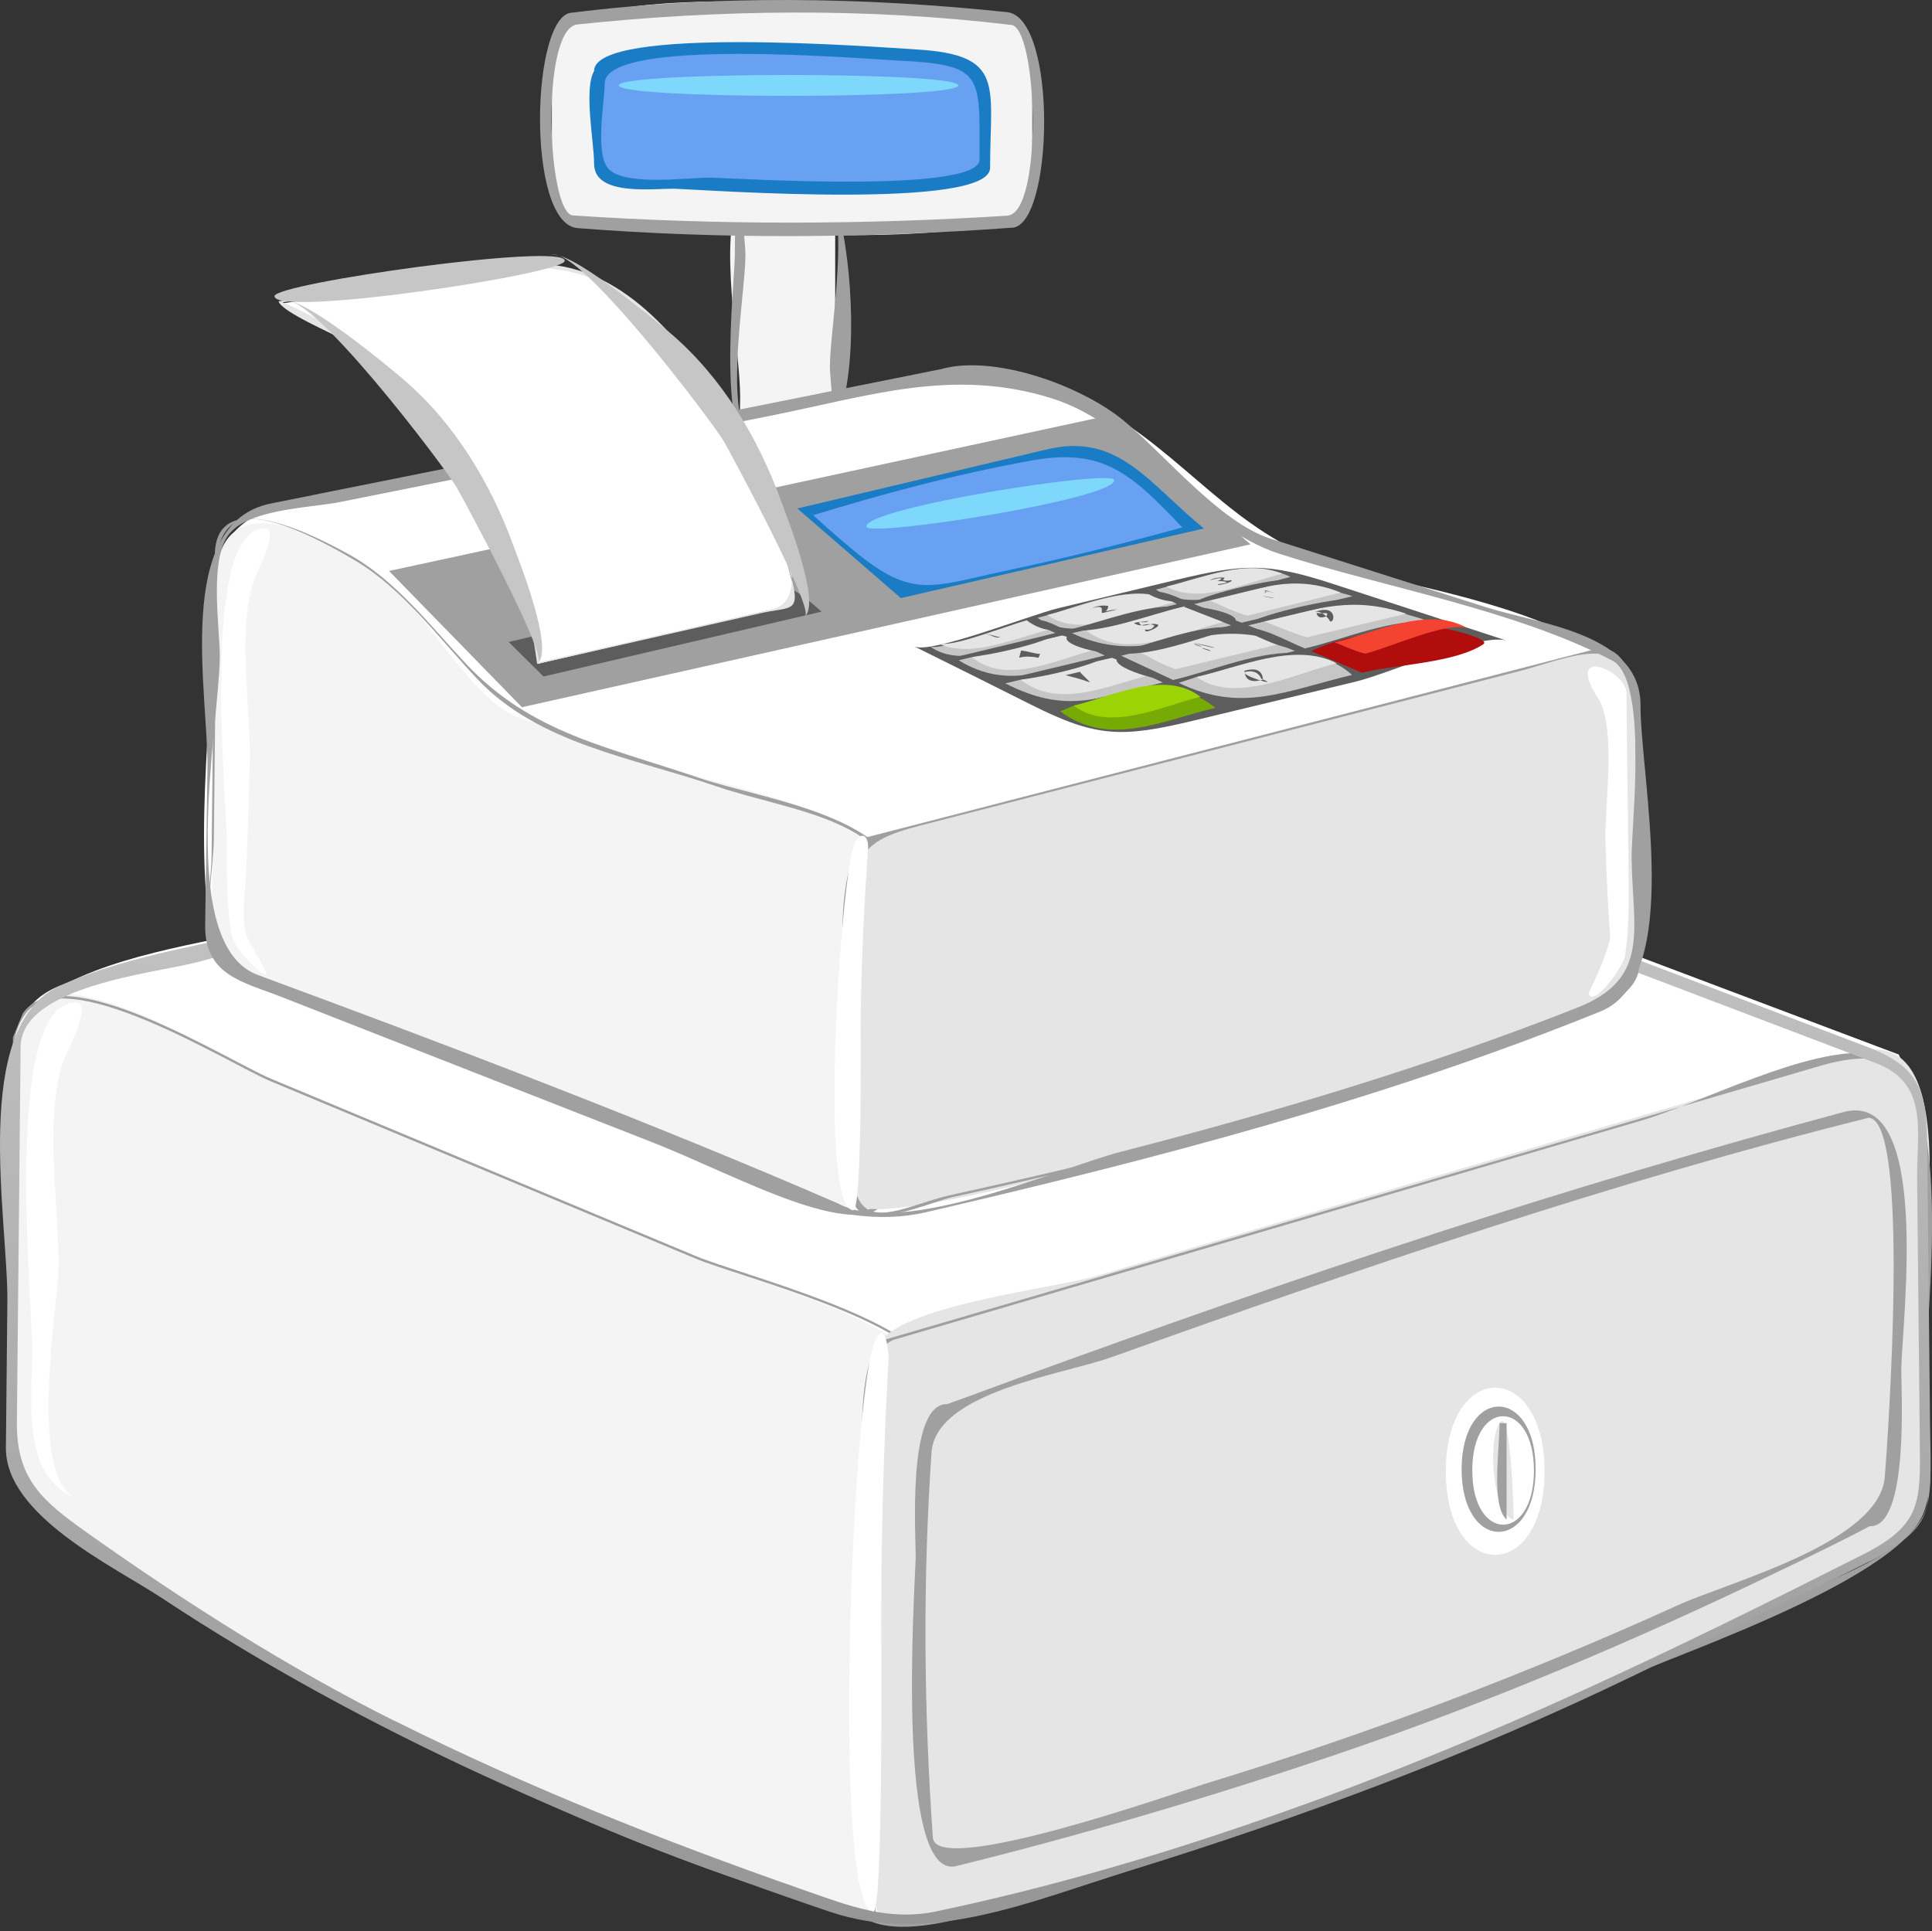 <?xml version="1.0"?>
<svg xmlns:rdf="http://www.w3.org/1999/02/22-rdf-syntax-ns#" xmlns="http://www.w3.org/2000/svg" xmlns:cc="http://web.resource.org/cc/" xmlns:dc="http://purl.org/dc/elements/1.1/" id="Layer_1" style="enable-background:new 0 0 136.982 136.931" space="preserve" viewBox="0 0 136.982 136.931" version="1.1">
  <rect x="0" y="0" width="136.982" height="136.931" fill="#333333" stroke="none"/>
  <g id="g3">
    <path id="path5" fill="#E5E5E5" d="m60.826 135.77c-13.458-4.379-26.916-9.652-39.22-16.683-6.07-3.468-11.945-7.309-17.586-11.437-3.25-2.381-3.229-4.793-3.193-8.444 0.05-4.964 0.099-9.928 0.148-14.892 0.03-3.046-0.763-7.462 0.104-10.411 0-4.587 11.871-5.857 14.8-6.638 17.888-4.761 35.775-9.52 53.663-14.281 5.121-1.363 11.096 2.041 15.854 3.848 9.991 3.799 19.982 7.597 29.972 11.394 3.198 1.213 20.819 5.31 20.869 10.039 0.096 9.414 0.193 18.826 0.29 28.237 0.033 3.394-9.832 6.785-12.182 7.957-7.937 3.967-15.917 7.663-24.215 10.819-9.026 3.435-18.192 6.556-27.504 9.125-3.518 0.97-8.199 2.83-11.81 1.37m0.751 1.16l-0.022-0.01 0.022 0.01z"/>
    <path id="path7" fill="#fff" d="m134.62 74.774c3.271 6.31-11.698 8.054-15.592 9.149-11.834 3.321-23.687 6.587-35.591 9.648-5.08 1.307-10.17 2.587-15.292 3.72-5.639 1.248-8.771 0.519-14.316-1.327-12.946-4.311-25.739-9.098-38.491-13.948-3.258-1.238-6.514-2.485-9.764-3.748-3.992-1.549-6.356-6.748-0.781-8.571 4.889-2.456 11.727-3.123 16.984-4.524 10.515-2.8 21.028-5.601 31.543-8.401 5.531-1.472 11.311-3.689 16.983-4.523 3.799-1.173 9.015 1.676 12.607 3.032 6.702 2.525 13.405 5.055 20.107 7.58 10.53 3.972 21.06 7.941 31.6 11.913"/>
    <path id="path9" fill="#F4F4F4" d="m66.547 99.065c0-4.86-12.604-7.988-16.154-9.47-10.023-4.182-20.044-8.364-30.066-12.544-3.075-1.283-14.118-8.241-17.492-6.246-2.708 1.603-1.881 5.864-1.906 8.411-0.054 5.556-0.108 11.114-0.163 16.671-0.027 2.733-0.88 7.523 0.92 9.906 3.051 4.041 9.892 7.145 14.025 9.741 13.718 8.608 28.836 14.854 44.172 19.959 1.153 0.385 6.603 1.818 6.606 0.028 0.004-3.409 0.011-6.816 0.016-10.224 0.015-8.723 0.027-17.445 0.042-26.167v-0.068"/>
    <path id="path11" fill="#A0A0A0" d="m0.916 73.564c-0.085 8.494-0.171 16.988-0.255 25.481-0.035 3.413-0.289 5.964 2.805 8.257 6.34 4.694 12.996 9.03 19.896 12.855 11.71 6.491 25.005 12.464 38.017 15.881 1.542 0.406 5.184 1.17 5.187-1.036 0.007-4.09 0.013-8.181 0.02-12.271 0.008-5.26 0.016-10.519 0.024-15.777 0.003-2.843 0.699-6.743-0.257-9.521-1.354-3.938-13.685-6.978-17.025-8.369-10.035-4.189-20.068-8.376-30.103-12.565-3.094-1.29-14.803-8.771-17.608-4.637-0.235 0.572-0.468 1.14-0.701 1.706m59.917 62.156c-13.574-4.524-27.14-9.771-39.556-16.929-6.123-3.532-12.059-7.435-17.739-11.64-3.287-2.433-2.755-5.43-2.719-9.068 0.049-5.093 0.101-10.187 0.15-15.28 0.028-2.917-1-8.19 0.762-10.819 2.696-4.026 14.469 3.436 17.467 4.688 10.036 4.188 20.07 8.375 30.106 12.563 3.274 1.367 15.579 4.393 16.911 8.266 0.839 2.442 0.25 5.84 0.246 8.334-0.008 5.634-0.016 11.269-0.025 16.901-0.009 5.16 2.949 16.48-5.603 12.99"/>
    <path id="path13" fill="#E5E5E5" d="m63.084 136.36c10.208-0.516 20.967-5.261 30.422-8.651 13.474-4.833 26.238-10.844 38.941-17.405 2.906-1.498 4.375-2.532 4.34-5.899-0.054-5.197-0.107-10.393-0.162-15.587-0.034-3.382 1.779-16.174-4.985-14.187-17.953 5.277-35.905 10.553-53.858 15.83-3.159 0.928-13.25 1.988-15.424 4.692-1.198 1.489-0.471 6.254-0.463 7.962 0.025 5.477 0.052 10.952 0.077 16.429 0.016 3.408-1.683 14.663 0.872 16.749-0.38-0.31-1.513-0.362-2.012-0.523 0.75 0.19 1.502 0.39 2.252 0.59"/>
    <path id="path15" fill="#A0A0A0" d="m62.61 95.038c-2.871 2.015-0.755 16.337-0.741 19.146 0.033 7.265 0.067 14.529 0.102 21.794-0.375-0.098-0.749-0.195-1.124-0.292 3.001 2.689 11.593-1.126 14.423-1.945 13.579-3.929 27.047-8.674 39.84-14.704 3.707-1.748 21.633-7.667 21.58-12.843-0.087-8.361-0.174-16.725-0.26-25.087-0.06-5.657-2.54-6.942-7.427-5.511-7.858 2.301-15.719 4.603-23.578 6.903-14.265 4.173-28.539 8.353-42.81 12.533m-0.545 40.872c-0.027-8.139-0.054-16.28-0.082-24.421-0.008-2.399-1.737-15.563 1.424-16.492 17.657-5.176 35.312-10.354 52.967-15.533 4.192-1.229 11.805-5.238 16.231-4.76 6.519 0.7 3.81 19.407 3.854 23.7 0.024 2.366 1.065 7.253-0.26 9.472-1.71 2.863-9.151 5.136-11.87 6.493-14.347 7.172-29.117 13.074-44.452 17.814-4.549 1.41-12.839 5.39-17.803 3.73"/>
    <linearGradient id="XMLID_2_" y2="458.71" gradientUnits="userSpaceOnUse" y1="458.71" gradientTransform="matrix(1.823 249.12 249.12 -1.823 -1.1377e5 59834)" x2="-235.32" x1="-236.95">
      <stop id="stop18" stop-color="#fff" offset="0"/>
      <stop id="stop20" offset="1"/>
    </linearGradient>
    <path id="path22" fill="url(#XMLID_2_)" d="m70.29 52.336c-16.319 4.343-32.637 8.686-48.955 13.026-5.418 1.443-12.027 2.198-17.135 4.56-6.314 2.922-3.619 16.554-3.678 22.402-0.033 3.442-0.068 6.885-0.104 10.327-0.048 4.813 7.644 8.415 11.034 10.653 14.675 9.695 30.784 16.646 47.407 22.266 7.081 2.393 14.181-0.741 21.077-2.869 12.352-3.813 24.359-8.303 35.986-13.927 5.582-2.699 11.165-5.402 16.748-8.104 4.745-2.298 4.222-4.897 4.174-9.565-0.066-6.482-0.134-12.964-0.199-19.446-0.041-3.873-0.175-5.875-4.216-7.411-10.677-4.055-21.353-8.113-32.028-12.17-5.873-2.232-11.745-4.462-17.617-6.694-3.531-1.343-8.722-4.203-12.483-3.043m-42.301 69.704c-7.617-3.814-14.854-8.42-21.799-13.344-3.153-2.235-5.043-3.79-5.003-7.848 0.088-8.871 0.176-17.744 0.263-26.616 0.043-4.337 9.557-5.224 12.537-6.015 10.221-2.721 20.442-5.441 30.663-8.161 8.067-2.146 16.135-4.295 24.204-6.441 5.202-1.384 9.733 1.087 14.56 2.922 16.528 6.281 33.054 12.562 49.58 18.843 3.787 1.439 2.888 4.84 2.923 8.279 0.063 6.162 0.128 12.327 0.189 18.49 0.045 4.314 0.157 5.966-4.038 8.083-6.549 3.308-13.127 6.57-19.808 9.607-14.476 6.585-30.241 12.401-45.856 15.686-3.464 0.729-6.227-0.395-9.471-1.524-9.843-3.44-19.599-7.3-28.934-11.97"/>
    <path id="path24" fill="#F4F4F4" d="m59.216 30.247c0 2.414-3.376 1.742-4.852 1.742-2.226 0-1.885-2.295-1.885-3.813 0-3.392-1.597-11.399 0-14.345 0-2.414 3.375-1.742 4.85-1.742 2.227 0 1.887 2.294 1.887 3.813v14.345"/>
    <path id="path26" fill="#A0A0A0" d="m57.718 11.65c-5.358 0-5.615 1.485-5.615 6.436 0 1.902-1.488 14.338 1.872 14.338 9.278 4.356 6.452-20.774 3.743-20.774m-4.537 19.519c-1.863-2.173-0.327-10.416-0.327-13.083 0-1.175-0.568-4.128 0.327-5.181 0.692-0.801 4.641-0.802 5.331 0 1.865 2.175 0.329 10.417 0.329 13.085 0 1.172 0.569 4.132-0.329 5.179-0.688 0.802-4.643 0.802-5.331 0"/>
    <path id="path28" fill="#fff" d="m115.93 50.563c0.274-6.825-16.573-8.955-21.603-10.561-6.899-2.207-10.339-7.838-16.552-11.199-6.298-3.406-12.346-1.928-18.855-0.623-10.276 2.06-20.554 4.12-30.829 6.181-5.243 1.052-12.715 0.58-12.811 7.114-0.121 8.16-1.595 17.442-0.253 25.507 0.633 3.806 16.108 7.64 18.909 8.736 8.256 3.232 16.512 6.467 24.768 9.699 4.012 1.572 8.415-0.229 12.463-1.214 11.685-2.84 23.331-5.895 34.641-10.011 5.166-1.879 10.378-2.426 10.306-8.533-0.07-5.031-0.13-10.064-0.19-15.096"/>
    <path id="path30" fill="#F4F4F4" d="m63.683 82.82c0 6.569-11.401 0.059-13.858-0.897-8.373-3.262-16.745-6.523-25.118-9.785-3.638-1.418-9.735-2.331-9.686-6.865 0.088-7.954 0.178-15.905 0.265-23.859 0.096-8.627 10.154-2.242 13.635 1.338 1.992 2.048 5.083 7.165 7.801 8.096 3.413 1.17 6.827 2.34 10.24 3.511 3.29 1.127 17.08 3.611 17.014 8.161-0.097 6.768-0.196 13.533-0.293 20.3"/>
    <path id="path32" fill="#A0A0A0" d="m15.234 39.4c-0.078 7.106-0.156 14.211-0.234 21.318-0.022 1.976-0.725 5.435 0.295 7.312 0.756 1.389 4.458 2.263 5.92 2.833 7.967 3.107 15.935 6.211 23.903 9.317 2.696 1.051 14.355 7.788 17.224 5.479 2.205-1.779 1.465-6.185 1.5-8.622 0.064-4.431 0.126-8.862 0.19-13.294 0.084-5.878-9.859-7.002-14.478-8.586-6.441-2.209-11.872-3.15-16.505-8.079-2.577-2.74-5.021-5.976-8.376-7.805-2.119-1.155-9.439-5.06-9.439 0.127m44.892 46.442c-13.202-5.142-26.404-10.285-39.607-15.428-1.331-0.52-4.414-1.231-5.093-2.47-1.153-2.101-0.291-6.186-0.265-8.401 0.053-4.758 0.105-9.514 0.156-14.27 0.022-1.983-0.787-6.872 1.303-8.187 1.889-1.192 6.779 1.61 8.525 2.64 3.41 2.015 6.019 5.577 8.694 8.42 4.34 4.609 11.039 5.58 16.958 7.612 5.355 1.837 13.167 2.314 13.073 8.832-0.031 2.274 1.264 23.462-3.744 21.252m3.634-3.022z"/>
    <path id="path34" fill="#E5E5E5" d="m116.14 68.456c0 2.967-6.312 4.247-8.454 5.045-6.751 2.516-13.597 4.711-20.557 6.571-2.466 0.661-25.999 7.535-26.488 5.184-1.215-5.845-0.151-12.71-0.117-18.636 0.032-5.189-0.351-6.83 4.71-8.136 14.178-3.662 28.354-7.325 42.532-10.988 3.313-0.855 8.108-3.196 8.169 2.32 0.07 6.212 0.14 12.425 0.2 18.64"/>
    <path id="path36" fill="#A0A0A0" d="m61.237 59.427c-2.842 3.488-0.827 14.433-0.851 18.487-0.015 2.384-0.304 4.994 0.185 7.355 0.456 2.199 5.545-0.069 6.91-0.37 13.603-2.978 27.081-6.425 40.145-11.287 2.213-0.823 8.592-2.105 8.592-5.157 0.744-2.271-0.065-6.12-0.091-8.484-0.023-2.036 1.437-15.093-3.158-13.907-5.314 1.373-10.63 2.746-15.946 4.119-11.93 3.081-23.857 6.162-35.787 9.244m-0.734 23.956c0.035-5.937 0.072-11.872 0.108-17.809 0.029-4.879 0.085-5.859 4.688-7.047 14.165-3.649 28.329-7.301 42.492-10.952 3.263-0.84 8.016-3.184 8.075 2.24 0.058 5.257 1.893 13.703 0.203 18.64 0 2.917-6.393 4.215-8.485 4.992-6.793 2.524-13.679 4.728-20.678 6.595-6.445 1.719-12.938 3.261-19.452 4.687-3.346 0.732-6.671 3.025-6.947-1.346"/>
    <path id="path38" fill="#A0A0A0" d="m66.678 26.184c-15.825 3.172-31.648 6.347-47.473 9.519-6.939 1.39-4.417 13.478-4.496 18.872-0.055 3.672-0.109 7.344-0.163 11.017-0.053 3.566 2.681 4.031 5.366 5.083 8.786 3.444 17.571 6.888 26.357 10.333 6.101 2.392 12.744 6.495 19.384 4.952 16.215-3.765 32.377-7.982 47.831-14.241 5.893-2.385 2.831-16.452 2.831-21.722 0-5.09-7.124-5.72-10.987-6.95-5.084-1.617-10.168-3.235-15.25-4.853-3.58-1.138-7.546-6.017-10.441-8.395-2.981-2.451-9.18-4.707-12.951-3.615m-7.242 59.163c-13.483-5.844-27.38-11.117-41.162-16.211-5.81-2.146-2.773-17.446-2.698-22.515 0.028-2.045-0.869-7.352 0.858-8.963 1.542-1.581 5.76-1.673 7.692-2.063 10.162-2.037 20.324-4.074 30.484-6.112 7.076-1.417 12.966-3.429 19.96-1.235 6.422 2.018 9.952 9.038 16.165 11.032 7.526 2.414 16.546 3.918 23.56 7.555 2.605 1.351 1.354 11.714 1.381 14.006 0.062 5.056 1.387 8.55-3.854 10.614-10.573 4.167-21.407 7.396-32.406 10.231-4.222 1.09-15.436 6.113-19.988 3.661"/>
    <path id="path40" fill="#A0A0A0" d="m37.006 50.149c17.219-3.851 34.438-7.702 51.658-11.551-1.811-1.474-9.165-9.329-11.168-8.894-4.808 1.038-9.613 2.075-14.419 3.113-11.832 2.558-23.662 5.114-35.493 7.67 3.141 3.222 6.282 6.44 9.422 9.662"/>
    <path id="path42" fill="#1A7CC4" d="m63.871 42.41c7.162-1.645 14.325-3.289 21.486-4.935-3.944-3.225-6.063-6.809-11.102-5.615-5.907 1.398-11.815 2.797-17.722 4.196 2.446 2.116 4.892 4.236 7.338 6.354"/>
    <path id="path44" fill="#68A0F2" d="m60.53 39.037c4.228 3.5 5.508 2.549 10.947 1.399 4.148-0.878 8.262-1.916 12.352-3.035-3.596-3.782-5.59-5.65-10.582-4.763-5.278 0.939-10.467 2.323-15.589 3.893 0.935 0.859 1.891 1.699 2.872 2.506"/>
    <path id="path46" fill="#F4F4F4" d="m73.192 13.794c0 4.6-25.548 2.369-29.04 2.162-2.463-0.146-5.024 0.247-5.024-2.943v-9.557c0-5.348 24.974-2.781 28.626-2.488 3.366 0.266 5.438 0.1 5.438 3.929v8.897"/>
    <path id="path48" fill="#A0A0A0" d="m40.589 0.896c-2.941-0.009-3.316 14.992 0.362 15.28 10.221 0.802 20.542 0.717 30.765-0.027 2.981 0 3.3-14.91-0.314-15.288-10.195-1.067-20.624-1.239-30.813 0.035m0.062 14.383c-1.868-0.004-2.364-13.266 0.283-13.545 10.183-1.071 20.547-1.191 30.726 0.03 1.912 0.01 2.332 13.369-0.245 13.531-10.271 0.647-20.497 0.669-30.764-0.016"/>
    <path id="path50" fill="#1A7CC4" d="m70.199 11.906c0 2.992-19.942 1.571-22.261 1.481-1.45-0.057-5.816 0.604-5.816-1.777 0-1.528-0.746-5.283 0-6.573 0-3.266 20.198-1.687 22.822-1.532 6.364 0.373 5.255 2.526 5.255 8.401"/>
    <path id="path52" fill="#68A0F2" d="m69.45 11.306c0 2.427-17.169 1.338-19.005 1.292-1.506-0.037-5.908 0.626-7.231-0.554-1.089-0.972-0.341-4.839-0.341-6.124 0-3.3 18.189-1.749 20.58-1.639 6.369 0.297 5.997 0.945 5.997 7.025"/>
    <path id="path54" fill="#7ED8FC" d="m67.95 6.056c0 0.99-24.081 0.99-24.081 0 0.001-0.987 24.081-0.987 24.081 0"/>
    <path id="path56" fill="#7ED8FC" d="m78.994 34.036c0.184 1.338-17.457 4.096-17.565 3.312-0.191-1.334 17.459-4.096 17.565-3.312"/>
    <path id="path58" fill="#5E5D5D" d="m106.87 45.441c-4.128-1.348-8.252-2.695-12.379-4.043-4.64-1.515-6.313-1.426-11.13-0.271-2.771 0.665-5.54 1.333-8.312 1.995-2.028 0.486-9.163 3.329-10.261 2.697 2.773 1.373 5.543 2.754 8.308 4.145 4.662 2.347 6.43 2.364 11.605 1.117 3.807-0.918 7.612-1.83 11.417-2.746 2.492-0.602 8.942-3.524 10.752-2.894"/>
    <path id="path60" fill="#C6C6C6" d="m78.754 46.672c-2.494 0.594-4.988 1.191-7.481 1.785 4.32 2.19 6.44 1.083 11.187-0.057-1.236-0.575-2.47-1.153-3.706-1.728"/>
    <path id="path62" fill="#C6C6C6" d="m88.034 44.157c2.621-0.627 5.244-1.254 7.865-1.882-4.365-1.359-6.764-0.515-11.25 0.556 1.129 0.442 2.256 0.884 3.385 1.326"/>
    <path id="path64" fill="#C6C6C6" d="m83.173 48.227c2.882-0.689 5.762-1.379 8.644-2.071-4.8-1.943-7.271-0.874-12.338 0.344 1.231 0.574 2.464 1.153 3.694 1.727"/>
    <path id="path66" fill="#C6C6C6" d="m83.903 43.013c-2.637 0.629-5.275 1.258-7.912 1.889 4.119 1.877 6.921 0.485 11.312-0.566-1.135-0.442-2.266-0.882-3.4-1.323"/>
    <path id="path68" fill="#C6C6C6" d="m75.245 45.079c-2.424 0.581-4.848 1.162-7.272 1.742 3.562 2.189 6.49 0.593 10.37-0.337-1.034-0.47-2.065-0.936-3.098-1.405"/>
    <path id="path70" fill="#C6C6C6" d="m83.436 42.837c-2.766-1.861-6.994 0.285-9.877 0.974 2.707 1.925 6.991-0.286 9.877-0.974"/>
    <path id="path72" fill="#C6C6C6" d="m72.802 43.995c-1.063 0.254-6.182 2.215-6.859 1.836 2.309 1.742 6.374-0.333 8.889-0.937-0.663-0.294-1.333-0.698-2.03-0.899"/>
    <path id="path74" fill="#C6C6C6" d="m92.523 45.987c2.83-0.678 5.66-1.359 8.49-2.037-4.973-1.63-7.376-0.843-12.531 0.39 1.351 0.549 2.696 1.098 4.044 1.647"/>
    <path id="path76" fill="#C6C6C6" d="m91.498 40.905c-3.031-1.434-6.511 0.177-9.544 0.9 2.703 1.821 6.725-0.223 9.544-0.9"/>
    <path id="path78" fill="#E5E5E5" d="m78.838 46.649c-2.179 0.5-4.358 1-6.537 1.5 2.769 2.236 6.323 0.396 9.37-0.307-0.935-0.394-1.87-0.873-2.833-1.193"/>
    <path id="path80" fill="#E5E5E5" d="m88.461 43.651c2.202-0.544 4.403-1.089 6.604-1.633-3.386-1.36-5.815-0.263-9.267 0.588 0.867 0.34 1.762 0.827 2.663 1.045"/>
    <path id="path82" fill="#E5E5E5" d="m83.359 47.45c2.563-0.618 5.127-1.237 7.688-1.857-3.913-1.334-6.323-0.36-10.361 0.597 0.863 0.407 1.759 0.983 2.673 1.26"/>
    <path id="path84" fill="#E5E5E5" d="m83.975 42.992c-2.331 0.57-4.66 1.139-6.991 1.708 2.897 2.192 6.79 0.123 9.898-0.635-0.962-0.356-1.924-0.782-2.907-1.073"/>
    <path id="path86" fill="#E5E5E5" d="m75.325 45.062c-2.132 0.516-4.263 1.033-6.394 1.55 2.447 2.021 6.097 0.093 8.768-0.555-0.774-0.327-1.563-0.786-2.374-0.995"/>
    <path id="path88" fill="#E5E5E5" d="m83.183 42.726c-2.62-1.558-6.198 0.246-8.919 0.88 2.378 1.754 6.353-0.28 8.919-0.88"/>
    <path id="path90" fill="#E5E5E5" d="m72.85 43.983c-1.19 0.284-5.482 2.063-6.434 1.602 2.411 1.168 5.479-0.348 8.008-0.936-0.525-0.222-1.049-0.443-1.574-0.666"/>
    <path id="path92" fill="#E5E5E5" d="m92.66 45.192c2.351-0.558 4.701-1.116 7.052-1.675-3.863-1.259-6.117-0.405-10.096 0.54 1.008 0.377 2.012 0.832 3.044 1.135"/>
    <path id="path94" fill="#E5E5E5" d="m90.921 40.687c-2.583-1.084-5.672 0.313-8.229 0.908 2.407 1.319 5.749-0.33 8.229-0.908"/>
    <path id="path96" fill="#5E5D5D" d="m79.479 46.5c-1.457 0.571 2.578 1.871 3.694 1.727-1.23-0.574-2.463-1.153-3.694-1.727"/>
    <path id="path98" fill="#5E5D5D" d="m75.991 44.901c-1.521 0.669 2.036 1.519 3.081 1.405-1.027-0.468-2.055-0.937-3.081-1.405"/>
    <path id="path100" fill="#5E5D5D" d="m82.867 48.593c1.376 0.663 2.545 1.47 4.002 1.427-1.367-0.663-2.541-1.528-4.002-1.427"/>
    <path id="path102" fill="#5E5D5D" d="m75.581 44.711c-0.999-0.505-1.713-0.929-2.778-0.717 0.902 0.678 1.786 0.785 2.778 0.717"/>
    <path id="path104" fill="#5E5D5D" d="m87.302 44.335c1.427-0.722-2.29-1.44-3.399-1.322 1.134 0.441 2.265 0.881 3.399 1.322"/>
    <path id="path106" fill="#5E5D5D" d="m84.184 42.658c-1.062-0.459-1.879-0.866-2.985-0.675 0.97 0.629 1.944 0.746 2.985 0.675"/>
    <path id="path108" fill="#5E5D5D" d="m92.257 46.334c1.467 0.62 2.772 1.389 4.295 1.365-1.469-0.625-2.764-1.4-4.295-1.365"/>
    <path id="path110" fill="#5E5D5D" d="m87.756 44.512c1.542 0.625 3.133 1.658 4.767 1.476-1.546-0.632-3.129-1.671-4.767-1.476"/>
    <path id="path112" fill="#5E5D5D" d="m84.649 42.831c2.46-0.587 4.919-1.175 7.379-1.761-1.722-0.168-7.542 1.323-7.379 1.761"/>
    <path id="path114" fill="#5E5D5D" d="m83.903 43.013c-2.599-0.226-5.725 1.08-8.322 1.699 2.57 0.228 5.731-1.08 8.322-1.699"/>
    <path id="path116" fill="#5E5D5D" d="m74.833 44.894c-2.418 0.58-4.835 1.159-7.254 1.739 1.636 0.177 7.257-1.196 7.254-1.739"/>
    <path id="path118" fill="#5E5D5D" d="m75.581 44.711c-1.054 1.102 0.299-0.312 0 0"/>
    <path id="path120" fill="#5E5D5D" d="m84.649 42.831c-0.452 0.009-0.699-0.238-1.213 0.006 0.494 0.249 0.707 0.003 1.213-0.006"/>
    <path id="path122" fill="#5E5D5D" d="m78.342 46.483c-2.482 0.594-4.967 1.192-7.449 1.785 1.677 0.167 7.417-1.212 7.449-1.785"/>
    <path id="path124" fill="#5E5D5D" d="m88.482 44.34c2.644-0.632 5.289-1.265 7.933-1.897-1.813-0.149-7.982 1.352-7.933 1.897"/>
    <path id="path126" fill="#5E5D5D" d="m79.072 46.307c2.608 0.337 6.05-1.163 8.685-1.795-2.647-0.323-6.038 1.16-8.685 1.795"/>
    <path id="path128" fill="#5E5D5D" d="m79.072 46.307c-0.983 1.081 0.264-0.293 0 0"/>
    <path id="path130" fill="#5E5D5D" d="m87.756 44.512c0.14-0.148 1.108-0.018 0.501-0.263-0.943-0.383-0.749 0.527-0.501 0.263"/>
    <path id="path132" fill="#5E5D5D" d="m83.173 48.227c2.744 0.313 6.315-1.229 9.084-1.893-2.779-0.297-6.301 1.228-9.084 1.893"/>
    <path id="path134" fill="#5E5D5D" d="m92.523 45.987c2.729 0.324 6.246-1.208 8.981-1.866-2.764-0.299-6.222 1.206-8.977 1.866"/>
    <path id="path136" fill="#5E5D5D" d="m82.459 48.4c-2.556 0.613-5.11 1.229-7.666 1.842 1.718 0.174 7.581-1.229 7.666-1.842"/>
    <path id="path138" fill="#5E5D5D" d="m82.459 48.4c0.447 0.006 0.613 0.278 1.115 0.021-0.532-0.329-0.584-0.013-1.115-0.021"/>
    <path id="path140" fill="#5E5D5D" d="m92.257 46.334c0.138-0.149 1.081-0.007 0.485-0.256-0.92-0.383-0.718 0.508-0.485 0.256"/>
    <path id="path142" fill="#B20D0D" d="m96.552 47.699c2.362-0.57 6.649-0.688 8.622-2.02 0.66-0.446-3.928-1.507-4.746-1.347-2.49 0.49-5.162 0.715-7.466 1.839 1.206 0.509 2.403 1.018 3.598 1.528"/>
    <path id="path144" fill="#F44331" d="m96.794 46.351c1.678-0.404 5.621-2.234 7.191-1.835-2.747-1.563-6.544 0.362-9.349 1.041 0.712 0.259 1.43 0.623 2.163 0.794"/>
    <path id="path146" fill="#C6C6C6" d="m84.835 48.006c-0.42 0.138-0.841 0.275-1.261 0.414 4.449 2.16 7.503 0.587 12.288-0.562-3.07-2.777-7.546-0.636-11.027 0.148"/>
    <path id="path148" fill="#E5E5E5" d="m84.835 48.006c2.723 1.957 7.069-0.281 9.94-0.975-2.998-1.54-6.91 0.296-9.94 0.975"/>
    <path id="path150" fill="#76AA04" d="m76.134 50.036c-0.319 0.134-0.64 0.269-0.96 0.402 3.468 2.591 7.199 0.664 11.002-0.25-3.171-2.504-6.433-0.926-10.042-0.152"/>
    <path id="path152" fill="#9CD305" d="m76.134 50.036c2.503 1.93 6.285 0.019 8.98-0.627-2.552-1.95-6.243-0.031-8.98 0.627"/>
    <path id="path154" fill="#5E5D5D" d="m69.962 44.956c-0.775-0.212 0.659 0.161 0.979 0.245-0.397 0.049-0.594-0.139-0.979-0.245"/>
    <path id="path156" fill="#5E5D5D" d="m78.146 43.474c-0.131-0.105 0.276-0.656-0.714-0.338 0.357-0.181 0.741-0.237 1.146-0.166-0.008 0.174-0.078 0.301-0.209 0.383 0.289-0.06 0.574-0.137 0.85-0.137-0.358 0.086-0.716 0.172-1.073 0.258"/>
    <path id="path158" fill="#5E5D5D" d="m86.402 41.416c1.009-0.115 0.459-0.227-0.148-0.207 0.139-0.013 0.26-0.074 0.362-0.178-0.213-0.1-0.606 0.091-0.828 0.101 0.329-0.155 0.681-0.211 1.051-0.165-0.044 0.055-0.089 0.109-0.132 0.163 0.184 0.063 0.375 0.063 0.578 0.003 0.288 0.133-1.205 0.479-0.883 0.283"/>
    <path id="path160" fill="#5E5D5D" d="m73.555 46.624c-0.416-0.067-0.861-0.11-1.293 0.015 0.045-0.168 0.088-0.337 0.133-0.505 0.468 0.034 0.901 0.216 1.368 0.24-0.134 0.129-0.083 0.352-0.208 0.25m-0.422-0.188c-0.781-0.105-0.787-0.105 0 0"/>
    <path id="path162" fill="#5E5D5D" d="m81.42 44.023c-0.169 0.26-1.019-0.117-0.49 0.31 0.375 0.098 0.724-0.212 1.162-0.041 0.263 0.12-1.077 0.748-0.881 0.346 0.292 0.052 0.508-0.04 0.646-0.278-0.669-0.306-0.853 0.217-1.45-0.179 0.276-0.108 0.8-0.082 1.013-0.158"/>
    <path id="path164" fill="#5E5D5D" d="m89.71 41.922c0.19 0.12-0.551-0.318 0.854 0.214-1.402-0.532-0.679 0.175-0.854-0.214m0.619 0.505c0.13-0.043-1.832-0.33 0 0"/>
    <path id="path166" fill="#5E5D5D" d="m76.577 47.635c0.066 0.158 0.576 0.557 0.699 0.748-0.679-0.232-0.96-0.307-1.722-0.506 0.341-0.081 0.683-0.161 1.023-0.242"/>
    <path id="path168" fill="#5E5D5D" d="m84.582 45.603c0.105-0.025 1.31 0.23 1.51 0.325 0.222 0.099-1.669-0.394-1.51-0.325m1.227 0.568c0.221-0.055-1.439-0.469 0 0m-1.105-0.502c-0.196 0.042 1.232 0.408 0 0"/>
    <path id="path170" fill="#5E5D5D" d="m94.259 44.02c0.156 0.111-0.486-0.812-1.055-0.62 1.725-0.652 1.403 0.979 1.055 0.62m-0.922-0.559c0.076 0.321 0.308 0.4 0.695 0.239 0.266-0.384-0.234-0.139-0.695-0.239"/>
    <path id="path172" fill="#5E5D5D" d="m89.549 48.197c-0.841 0.241-1.276 0.03-1.311-0.634 0.822-0.233 1.26-0.021 1.311 0.634m-0.12-0.069c-0.184-0.428-0.54-0.594-1.067-0.5-0.769 0.181 2.68 1.184 1.067 0.5"/>
    <path id="path174" fill="#fff" d="m62.479 114.87c-0.002 1.251 0.153 20.707-0.548 20.668-2.979-0.169-1.547-36.527 0.087-40.39 0.773-1.82 1.005 0.85 0.982 1.27-0.352 6.15-0.513 12.29-0.521 18.45"/>
    <path id="path176" fill="#fff" d="m61.027 72.395c-0.006 0.809 0.112 13.452-0.531 13.423-2.491-0.12-0.884-23.326 0.034-25.816 0.44-1.194 1.084-0.8 1.017 0.171-0.28 4.076-0.49 8.132-0.52 12.222"/>
    <path id="path178" fill="#E5E5E5" d="m134.46 94.533c0 2.881 0.824 8.9-0.562 11.552 0 1.701-3.924 2.981-5.164 3.594-9.631 4.76-19.487 9.117-29.601 12.748-9.552 3.432-19.302 6.346-29.125 8.895-1.746 0.453-4.051 1.562-4.257-1.311-0.343-4.77-0.542-9.558-0.542-14.339 0-4.547 0.194-9.102 0.538-13.636 0.16-2.109 2.473-2.409 4.147-3.022 9.774-3.578 19.587-7.06 29.473-10.313 9.772-3.219 19.631-6.186 29.551-8.915 1.344-0.369 4.98-2.114 4.98 0.8 1.71 2.796 0.56 10.798 0.56 13.953"/>
    <path id="path180" fill="#A0A0A0" d="m101.42 87.576c-9.797 3.181-19.51 6.615-29.189 10.132-1.692 0.614-3.375 1.261-5.076 1.856-2.914-0.056-2.189 9.616-2.234 10.994-0.072 2.272-1.438 22.832 2.877 21.766 9.018-2.232 17.955-4.874 26.753-7.849 10.808-3.651 21.313-8.107 31.585-13.061 2.151-1.037 4.311-2.068 6.42-3.19 2.861 0.124 2.217-9.913 2.25-11.216 0.084-3.544 2.113-19.826-4.11-18.148-9.84 2.644-19.6 5.568-29.28 8.71m-35.277 42.694c-0.64-9.091-0.717-18.184-0.091-27.277 0.294-4.275 9.348-5.534 12.7-6.73 17.656-6.302 35.524-12.444 53.729-16.994 2.991 0.035 1.37 22.829 1.158 25.471-0.378 4.662-11.02 7.433-14.639 9.077-10.971 4.987-22.215 9.214-33.741 12.737-1.693 0.51-19.116 6.68-19.116 3.71"/>
    <path id="path182" fill="#fff" d="m109.51 104.33c0 7.897-6.999 7.899-6.999 0 0-7.9 7-7.9 7 0"/>
    <path id="path184" fill="#A0A0A0" d="m108.88 104.18c0 5.924-5.249 5.924-5.249 0 0.01-5.917 5.25-5.917 5.25 0"/>
    <path id="path186" fill="#fff" d="m108.76 104.27c0 5.129-4.372 5.126-4.372 0-0.01-5.128 4.37-5.129 4.37 0"/>
    <path id="path188" fill="#E5E5E5" d="m107.32 107.75c-1.388-0.253-1.914-5.359-1.001-6.837 0.79-1.268 1 6.05 1 6.84"/>
    <path id="path190" fill="#A0A0A0" d="m106.82 107.75c-1.115-0.982-0.5-4.917-0.5-6.837h0.5v6.84"/>
    <path id="path192" fill="#5E5D5D" d="m38.534 47.97c6.573-1.534 13.144-3.067 19.717-4.6-3.426-3.066-4.088-2.171-8.609-1.089-4.524 1.081-9.047 2.162-13.572 3.244 0.821 0.815 1.643 1.629 2.464 2.445"/>
    <path id="path194" fill="#fff" d="m32.451 31.479c3.196 4.497 4.895 10.17 5.709 15.584 5.24-1.215 10.479-2.429 15.718-3.644 2.081-0.482 2.808-0.011 2.27-2.166-1.114-4.467-2.776-8.892-5.209-12.814-3.228-5.207-8.006-10.486-14.284-9.509-5.549 0.862-11.099 1.724-16.648 2.586 4.779 2.255 9.365 5.632 12.444 9.963"/>
    <path id="path196" fill="#E5E5E5" d="m19.749 21.365c0.232 0.775 3.98 2.329 4.646 2.77 3.027 2.013 5.882 4.424 8 7.403 3.146 4.427 4.976 10.175 5.691 15.539 5.265-1.194 10.53-2.388 15.793-3.583 2.139-0.485 2.84-0.025 2.3-2.27-1.078-4.483-2.761-8.928-5.194-12.855-3.25-5.243-8.043-10.477-14.351-9.531-5.626 0.842-11.255 1.684-16.885 2.527m12.759 10.059c-3.002-4.225-7.688-7.937-12.475-9.987 5.191-0.765 10.385-1.529 15.577-2.294 6.34-0.934 10.122 2.127 14.096 7.599 1.785 2.458 9.646 15.427 4.986 16.482-5.516 1.252-11.032 2.502-16.548 3.752 1.566-0.425-4.941-14.577-5.636-15.552"/>
    <path id="path198" fill="#fff" d="m4.747 74.645c-1.812 3.728-0.49 11.329-0.6 15.372-0.072 2.661-2.211 14.941 1.317 16.242-4.079-1.505-3.158-7.203-3.182-10.59-0.03-3.971-2.079-24.58 3.095-24.58 1.199 0-0.621 3.537-0.63 3.555"/>
    <path id="path200" fill="#fff" d="m18.223 40.658c-1.544 3.255-0.418 9.734-0.509 13.249-0.071 2.721-0.146 5.444-0.278 8.162-0.071 1.414-0.364 2.959 0.061 4.348 0.067 0.217 1.458 2.46 1.391 2.682-0.105 0.352-2.259-1.825-2.419-2.623-0.45-2.243-0.384-4.627-0.4-6.9-0.024-3.511-1.877-22.118 2.708-22.118 1.046-0.001-0.546 3.184-0.554 3.2"/>
    <path id="path202" fill="#fff" d="m113.3 49.504c1.348 2.085 0.441 7.813 0.528 10.196 0.077 2.193 0.154 4.392 0.333 6.581 0.078 0.899-1.544 4.142-1.524 4.191 0.408 0.994 2.464-2.023 2.559-2.596 0.384-2.315 0.277-4.74 0.261-7.076-0.033-3.882-0.12-7.764-0.134-11.648-0.02-1.634-4.45-3.416-2.03 0.352"/>
    <path id="path204" fill="#C6C6C6" d="m28.591 26.893c3.658 3.126 6.208 7.39 7.841 11.876 0.383 1.054 2.824 7.148 1.713 8.207 0.642-0.613-5.227-11.466-5.738-12.369-0.742-1.314-10.812-14.658-12.373-13.17 0.965-0.923 7.794 4.802 8.557 5.456"/>
    <path id="path206" fill="#C6C6C6" d="m47.529 23.623c3.658 3.126 6.208 7.39 7.841 11.876 0.383 1.054 2.824 7.148 1.713 8.206 0.642-0.613-5.227-11.466-5.737-12.368-0.743-1.314-10.812-14.658-12.374-13.17 0.966-0.922 7.794 4.803 8.557 5.456"/>
    <path id="path208" fill="#C6C6C6" d="m40.043 18.49c0-1.314-20.58 1.6-20.58 2.51 0 1.532 20.58-1.575 20.58-2.51"/>
  </g>
</svg>
